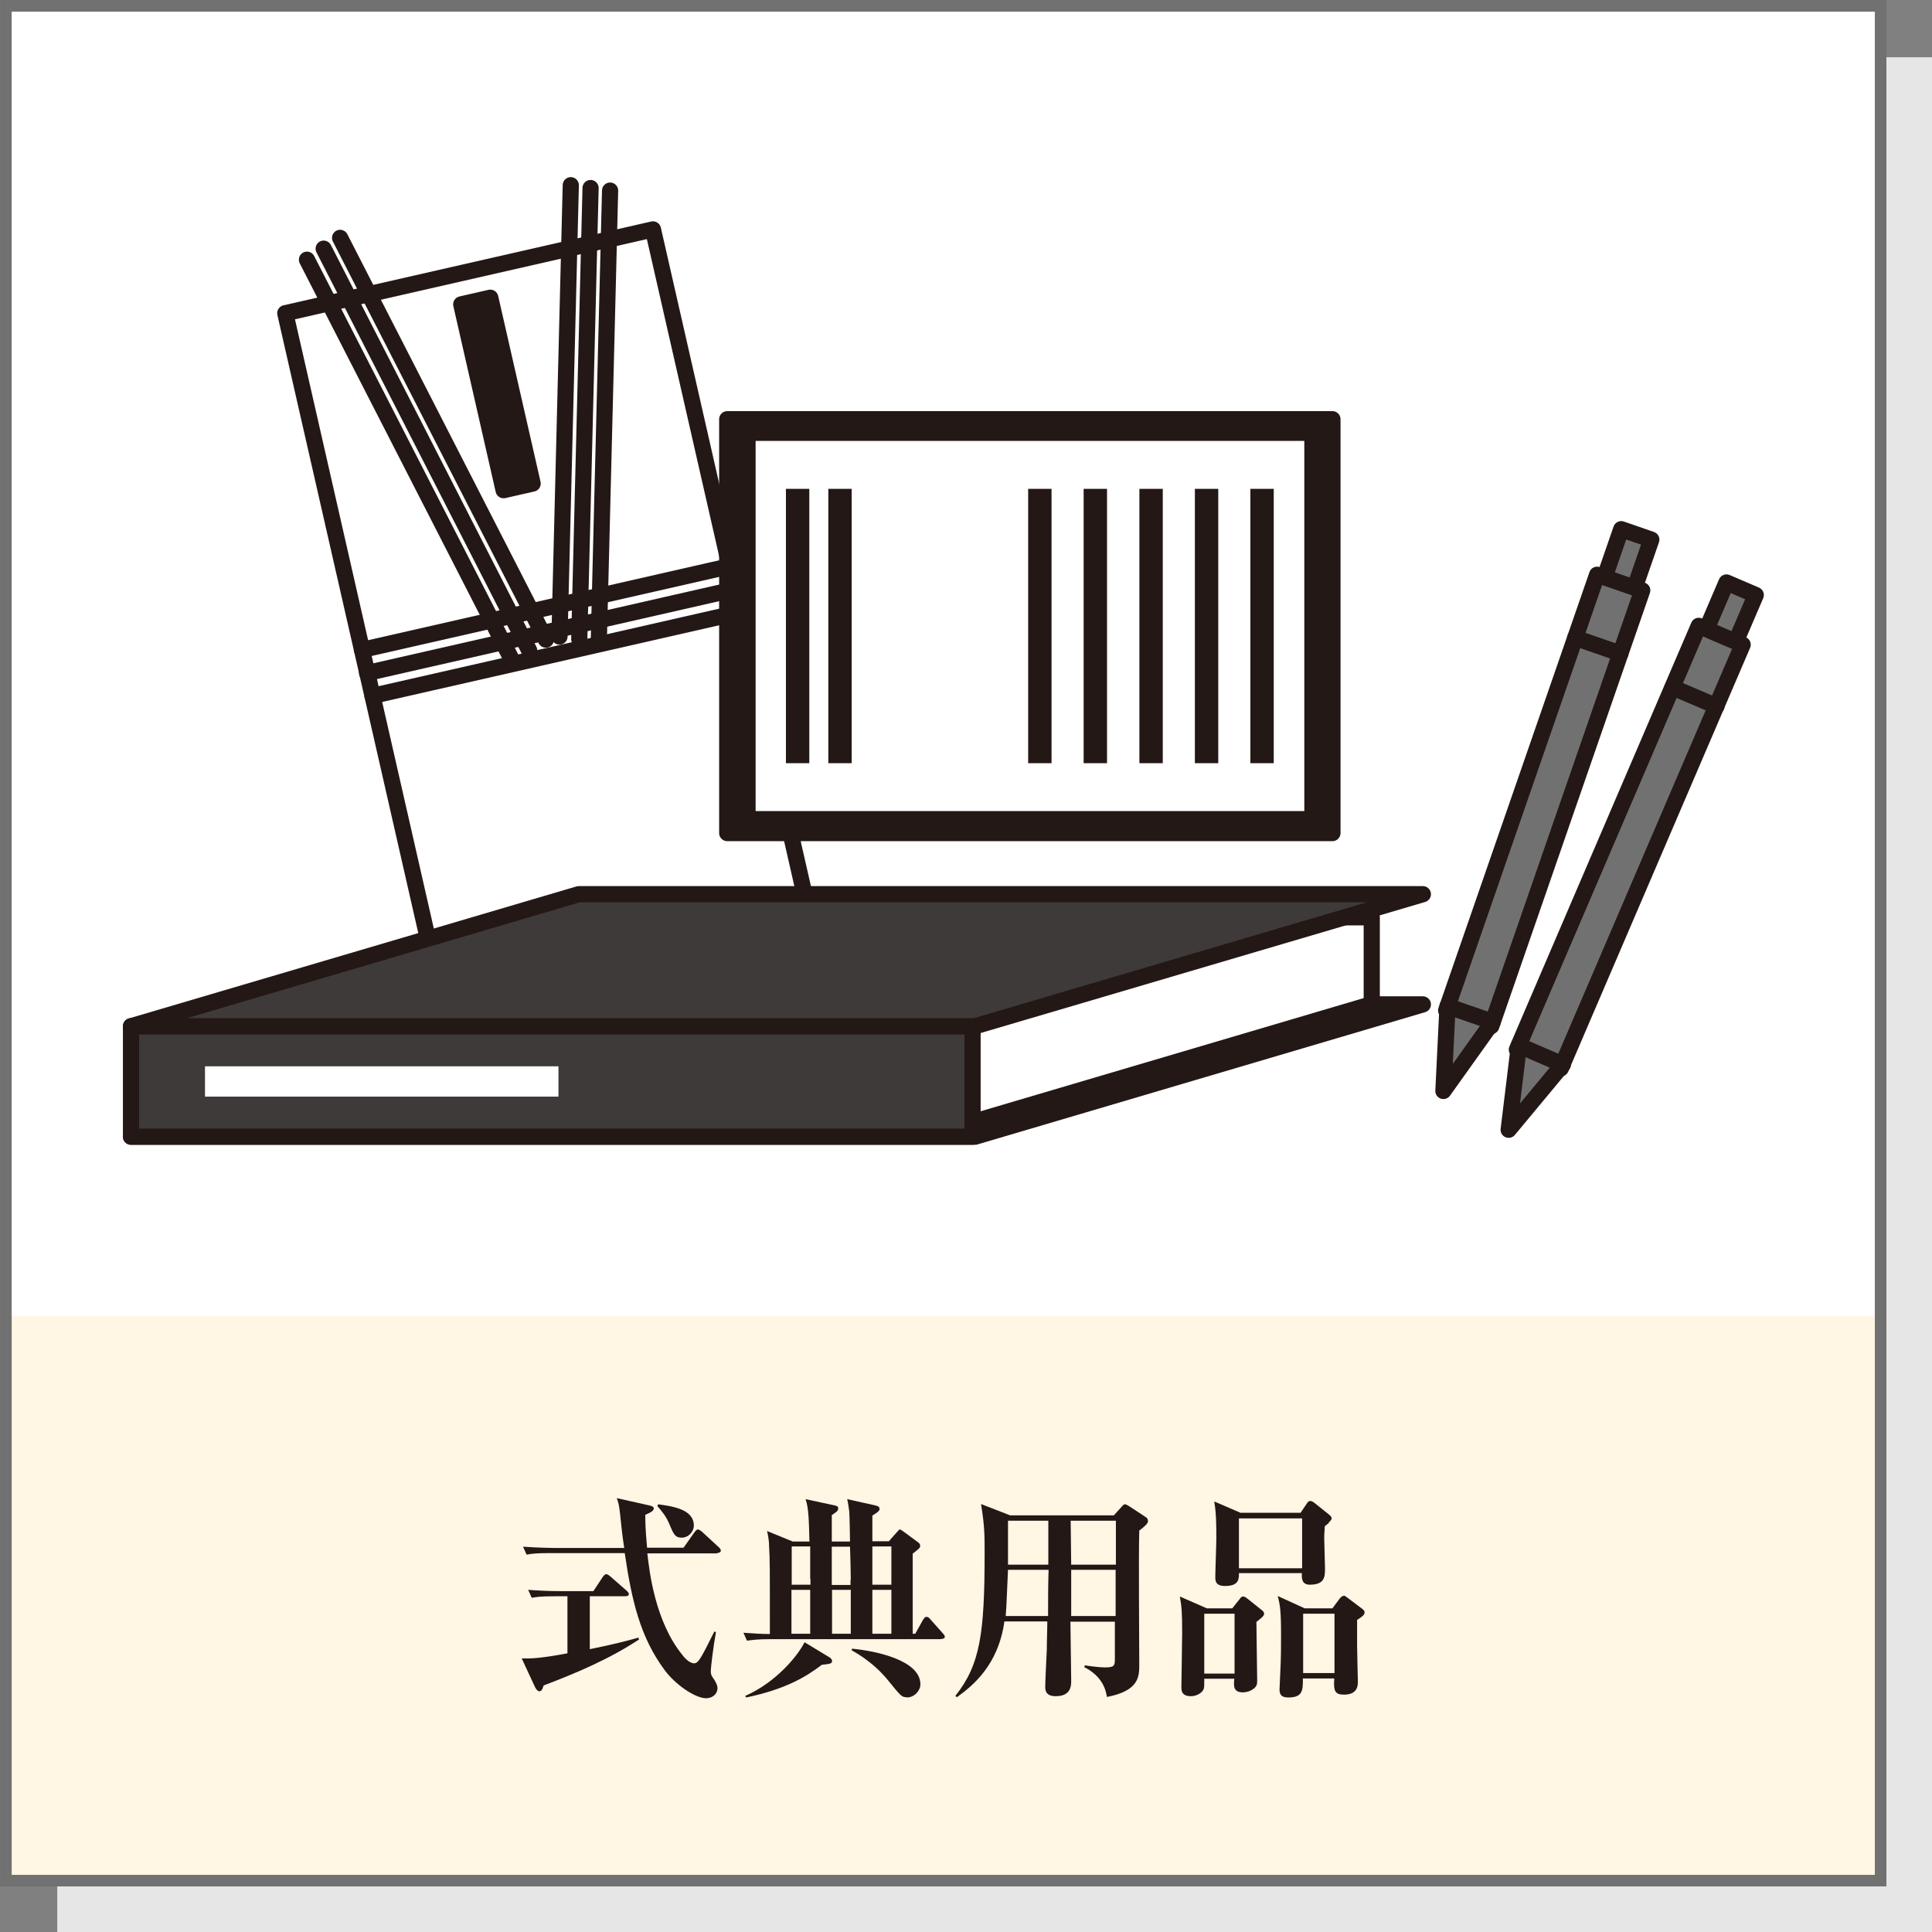 <?xml version="1.0" encoding="UTF-8"?>
<svg id="_レイヤー_2" data-name="レイヤー 2" xmlns="http://www.w3.org/2000/svg" viewBox="0 0 75.21 75.21">
  <rect x="0" y="0" width="75.21" height="75.21" fill="#808080" stroke="none"/>
  <defs>
    <style>
      .cls-1, .cls-2, .cls-3 {
        fill: #fff;
      }

      .cls-1, .cls-4, .cls-3, .cls-5, .cls-6 {
        stroke: #231815;
      }

      .cls-1, .cls-4, .cls-5, .cls-6 {
        stroke-linecap: round;
        stroke-linejoin: round;
        stroke-width: .63px;
      }

      .cls-4 {
        fill: #727171;
      }

      .cls-3 {
        stroke-width: .91px;
      }

      .cls-3, .cls-7 {
        stroke-miterlimit: 10;
      }

      .cls-8, .cls-6 {
        fill: #231815;
      }

      .cls-9 {
        fill: #e6e6e6;
      }

      .cls-7 {
        fill: none;
        stroke: #727171;
        stroke-width: .45px;
      }

      .cls-5 {
        fill: #3e3a39;
      }

      .cls-10 {
        fill: #fff6e4;
      }
    </style>
  </defs>
  <g id="icon">
    <g>
      <rect class="cls-9" x="2.23" y="2.23" width="72.98" height="72.99"/>
      <rect class="cls-2" x=".23" y=".23" width="72.98" height="72.98"/>
      <rect class="cls-2" x=".23" y=".23" width="72.98" height="51.01"/>
      <rect class="cls-10" x=".23" y="51.24" width="72.98" height="21.97"/>
      <rect class="cls-7" x=".23" y=".23" width="72.98" height="72.98"/>
      <g>
        <rect class="cls-1" x="13.91" y="10.23" width="14.68" height="26.89" transform="translate(-4.73 5.31) rotate(-12.84)"/>
        <rect class="cls-6" x="18.77" y="11.63" width="1.16" height="7.42" transform="translate(-2.93 4.68) rotate(-12.84)"/>
        <line class="cls-1" x1="14.09" y1="25.3" x2="28.41" y2="22.04"/>
        <line class="cls-1" x1="14.29" y1="26.2" x2="28.61" y2="22.94"/>
        <line class="cls-1" x1="14.5" y1="27.09" x2="28.82" y2="23.83"/>
        <line class="cls-1" x1="21.78" y1="24.78" x2="22.22" y2="7.21"/>
        <line class="cls-1" x1="22.55" y1="24.88" x2="22.99" y2="7.32"/>
        <line class="cls-1" x1="23.31" y1="24.98" x2="23.75" y2="7.42"/>
        <line class="cls-1" x1="21.25" y1="24.9" x2="13.24" y2="9.26"/>
        <line class="cls-1" x1="20.6" y1="25.32" x2="12.6" y2="9.68"/>
        <line class="cls-1" x1="19.96" y1="25.75" x2="11.95" y2="10.11"/>
        <rect class="cls-6" x="28.31" y="16.32" width="23.56" height="16.11"/>
        <rect class="cls-1" x="29.1" y="16.85" width="21.99" height="15.04"/>
        <line class="cls-3" x1="49.13" y1="19.03" x2="49.13" y2="29.71"/>
        <line class="cls-3" x1="46.97" y1="19.03" x2="46.97" y2="29.71"/>
        <line class="cls-3" x1="44.81" y1="19.03" x2="44.81" y2="29.71"/>
        <line class="cls-3" x1="42.64" y1="19.03" x2="42.64" y2="29.71"/>
        <line class="cls-3" x1="40.48" y1="19.03" x2="40.48" y2="29.71"/>
        <line class="cls-3" x1="32.7" y1="19.03" x2="32.7" y2="29.71"/>
        <line class="cls-3" x1="31.05" y1="19.03" x2="31.05" y2="29.71"/>
        <polygon class="cls-5" points="37.96 44.25 5.1 44.25 22.53 39.1 55.39 39.1 37.96 44.25"/>
        <polygon class="cls-1" points="35.97 44.24 8.56 43.43 20.54 35.71 53.4 35.71 53.4 39.09 35.97 44.24"/>
        <rect class="cls-5" x="5.1" y="39.95" width="32.76" height="4.3"/>
        <rect class="cls-2" x="7.98" y="41.51" width="13.76" height="1.18"/>
        <polygon class="cls-5" points="37.96 39.95 5.1 39.95 22.53 34.81 55.39 34.81 37.96 39.95"/>
        <rect class="cls-4" x="51.79" y="28.67" width="17.95" height="1.24" transform="translate(13.2 77.12) rotate(-70.9)"/>
        <rect class="cls-4" x="51.14" y="30.23" width="17.95" height="1.86" transform="translate(10.99 77.76) rotate(-70.89)"/>
        <polygon class="cls-4" points="58.11 39.78 56.19 42.47 56.35 39.17 58.11 39.78"/>
        <line class="cls-4" x1="61.32" y1="24.83" x2="63.08" y2="25.44"/>
        <rect class="cls-4" x="55.26" y="30.55" width="17.95" height="1.24" transform="translate(10.28 77.92) rotate(-66.79)"/>
        <rect class="cls-4" x="54.48" y="32.05" width="17.95" height="1.86" transform="translate(8.11 78.28) rotate(-66.77)"/>
        <polygon class="cls-4" points="60.84 41.44 58.73 43.98 59.13 40.7 60.84 41.44"/>
        <line class="cls-4" x1="65.11" y1="26.76" x2="66.82" y2="27.49"/>
      </g>
      <g>
        <path class="cls-8" d="M21.16,65.62c-.03.1-.07.22-.16.22-.08,0-.14-.1-.18-.18l-.51-1.1c.13,0,.2,0,.28,0,.44,0,1.37-.17,1.5-.2v-2.22h-.47c-.59,0-.76.03-.92.06l-.14-.31c.41.03.81.05,1.22.05h1.32l.37-.56s.07-.1.13-.1c.05,0,.1.04.15.08l.64.56s.09.08.09.13c0,.08-.09.09-.14.09h-1.38v2.06c.93-.19,1.4-.31,1.89-.45l.03.07c-1.15.76-2.42,1.3-3.71,1.79ZM27.93,60.47h-2.73c.08.73.31,2.66,1.36,3.95.04.06.26.33.46.33.17,0,.27-.2.79-1.24l.06.03c-.1.54-.2,1.39-.2,1.5,0,.1,0,.17.13.34.08.14.13.22.13.34,0,.23-.2.39-.44.39-.43,0-1.2-.53-1.62-1.1-.95-1.28-1.28-2.71-1.55-4.55h-2.9c-.52,0-.71.02-.92.06l-.14-.31c.52.04,1.12.05,1.22.05h2.72c-.04-.28-.06-.34-.16-1.31-.04-.37-.07-.47-.13-.63l1.25.28c.08.02.19.04.19.12,0,.09-.1.15-.33.25,0,.23,0,.52.07,1.28h1.42l.43-.61c.07-.09.1-.1.13-.1.06,0,.14.08.16.09l.65.6c.05.05.08.08.08.13,0,.08-.08.09-.13.09ZM26.54,59.86c-.26,0-.32-.14-.47-.5-.14-.34-.29-.51-.48-.73l.03-.07c.59.08,1.39.2,1.39.83,0,.23-.2.47-.48.47Z"/>
        <path class="cls-8" d="M36.64,63.81h-6.63c-.53,0-.71.03-.93.06l-.14-.31c.37.03.74.05,1.03.05,0-2.75,0-2.86-.03-3.42,0-.23-.05-.47-.08-.59l1,.41h.65c-.02-.81-.03-1.31-.15-1.65l1.16.25c.06.02.11.03.11.11,0,.1-.07.14-.25.26v1.03h.71c0-.14-.02-1.09-.03-1.17-.02-.13-.04-.32-.08-.48l1.12.25c.06.02.14.03.14.14,0,.08-.14.16-.28.25v1h.64l.31-.35c.06-.06.09-.11.12-.11.03,0,.06.03.14.08l.57.42c.05.04.08.07.08.13,0,.09-.03.11-.29.31v3.12h.1l.3-.54s.07-.12.13-.12c.07,0,.12.05.16.1l.48.54s.08.08.08.13c0,.08-.07.09-.14.09ZM31.99,64.81c-.63.48-1.42.95-2.94,1.27l-.04-.06c1.23-.54,2.07-1.6,2.31-2.09l.99.6s.08.06.08.12c0,.11-.04.12-.41.16ZM31.54,61.46c0-.42,0-1.16,0-1.26h-.72v1.49h.73v-.23ZM31.54,61.89h-.73v1.71h.73v-1.71ZM33.12,61.49c0-.19-.02-1.08-.03-1.28h-.71v1.49h.73v-.2ZM33.12,61.89h-.73v1.71h.73v-1.71ZM35.3,66.07c-.2,0-.22-.03-.74-.67-.54-.66-1.15-1.01-1.41-1.16l.02-.06c.93.09,2.66.45,2.66,1.39,0,.24-.23.51-.53.51ZM34.7,60.2h-.74v1.49h.74v-1.49ZM34.7,61.89h-.74v1.71h.74v-1.71Z"/>
        <path class="cls-8" d="M44.35,59.6c-.03.82,0,4.45,0,5.19,0,.47,0,1.03-1.26,1.27-.04-.27-.17-.8-.88-1.16l.02-.07c.46.07.7.08.79.08.34,0,.38-.06.38-.31s0-1.19,0-1.47h-1.73c0,.37.03,1.97.03,2.29,0,.19,0,.61-.6.61-.41,0-.41-.25-.41-.37,0-.23.05-1.22.06-1.43,0-.37.02-.74.02-1.11h-1.67c-.24,1.71-1.24,2.51-1.85,2.95l-.06-.05c.97-1.22,1.14-2.43,1.14-5.58,0-.65,0-1.04-.14-1.89l1.13.44h4.04l.31-.34c.05-.06.08-.09.13-.09.03,0,.12.05.15.07l.64.42c.07.04.1.09.1.17,0,.1-.2.26-.35.37ZM39.24,61.11c-.06,1.45-.07,1.55-.09,1.8h1.65c0-.6,0-1.2.02-1.8h-1.57ZM40.81,59.2h-1.57v1.71h1.57v-1.71ZM41.68,59.2l.02,1.71h1.74v-1.71s-1.76,0-1.76,0ZM41.7,61.11v1.8s1.73,0,1.73,0v-1.8s-1.73,0-1.73,0Z"/>
        <path class="cls-8" d="M48.91,63.13c0,.36.03,1.96.03,2.28,0,.12,0,.23-.14.33-.1.08-.25.14-.42.14-.37,0-.36-.25-.33-.53h-1.17c0,.31,0,.34-.03.42-.07.14-.27.26-.49.26-.37,0-.37-.23-.37-.35,0-.33.03-1.79.03-2.09,0-.86-.02-1.04-.09-1.44l1.05.46h.99l.28-.35c.05-.07.08-.11.14-.11s.1.03.18.09l.55.44c.06.04.09.09.09.14,0,.08-.09.16-.29.31ZM48.06,62.82h-1.18v2.33h1.18v-2.33ZM51.74,59.28c-.09.07-.11.08-.17.14,0,.14-.02.25-.02.46,0,.19.03,1,.03,1.16,0,.33,0,.65-.59.65-.31,0-.32-.24-.31-.45h-2.45c0,.23,0,.5-.54.5-.37,0-.38-.2-.38-.35,0-.23.04-1.26.04-1.49,0-.48,0-.98-.08-1.45l1.02.44h2.34l.25-.37c.03-.05.07-.09.13-.09.03,0,.1.03.14.06l.6.48s.09.07.09.14c0,.03-.03.09-.12.16ZM50.69,59.11h-2.46v1.94h2.46v-1.94ZM52.83,63.07v.97c0,.23.03,1.39.03,1.42,0,.14,0,.51-.54.51-.36,0-.41-.15-.38-.63h-1.22c0,.46,0,.74-.57.74-.25,0-.34-.1-.34-.31,0-.11.03-.58.03-.67.03-.6.03-1.04.03-1.42,0-.99-.04-1.21-.13-1.55l1.05.48h1.08l.29-.39c.06-.08.14-.1.16-.1.03,0,.08.03.14.08l.57.43c.08.06.09.09.09.14,0,.1-.09.16-.3.3ZM51.95,62.82h-1.22v2.31h1.22v-2.31Z"/>
      </g>
    </g>
  </g>
</svg>